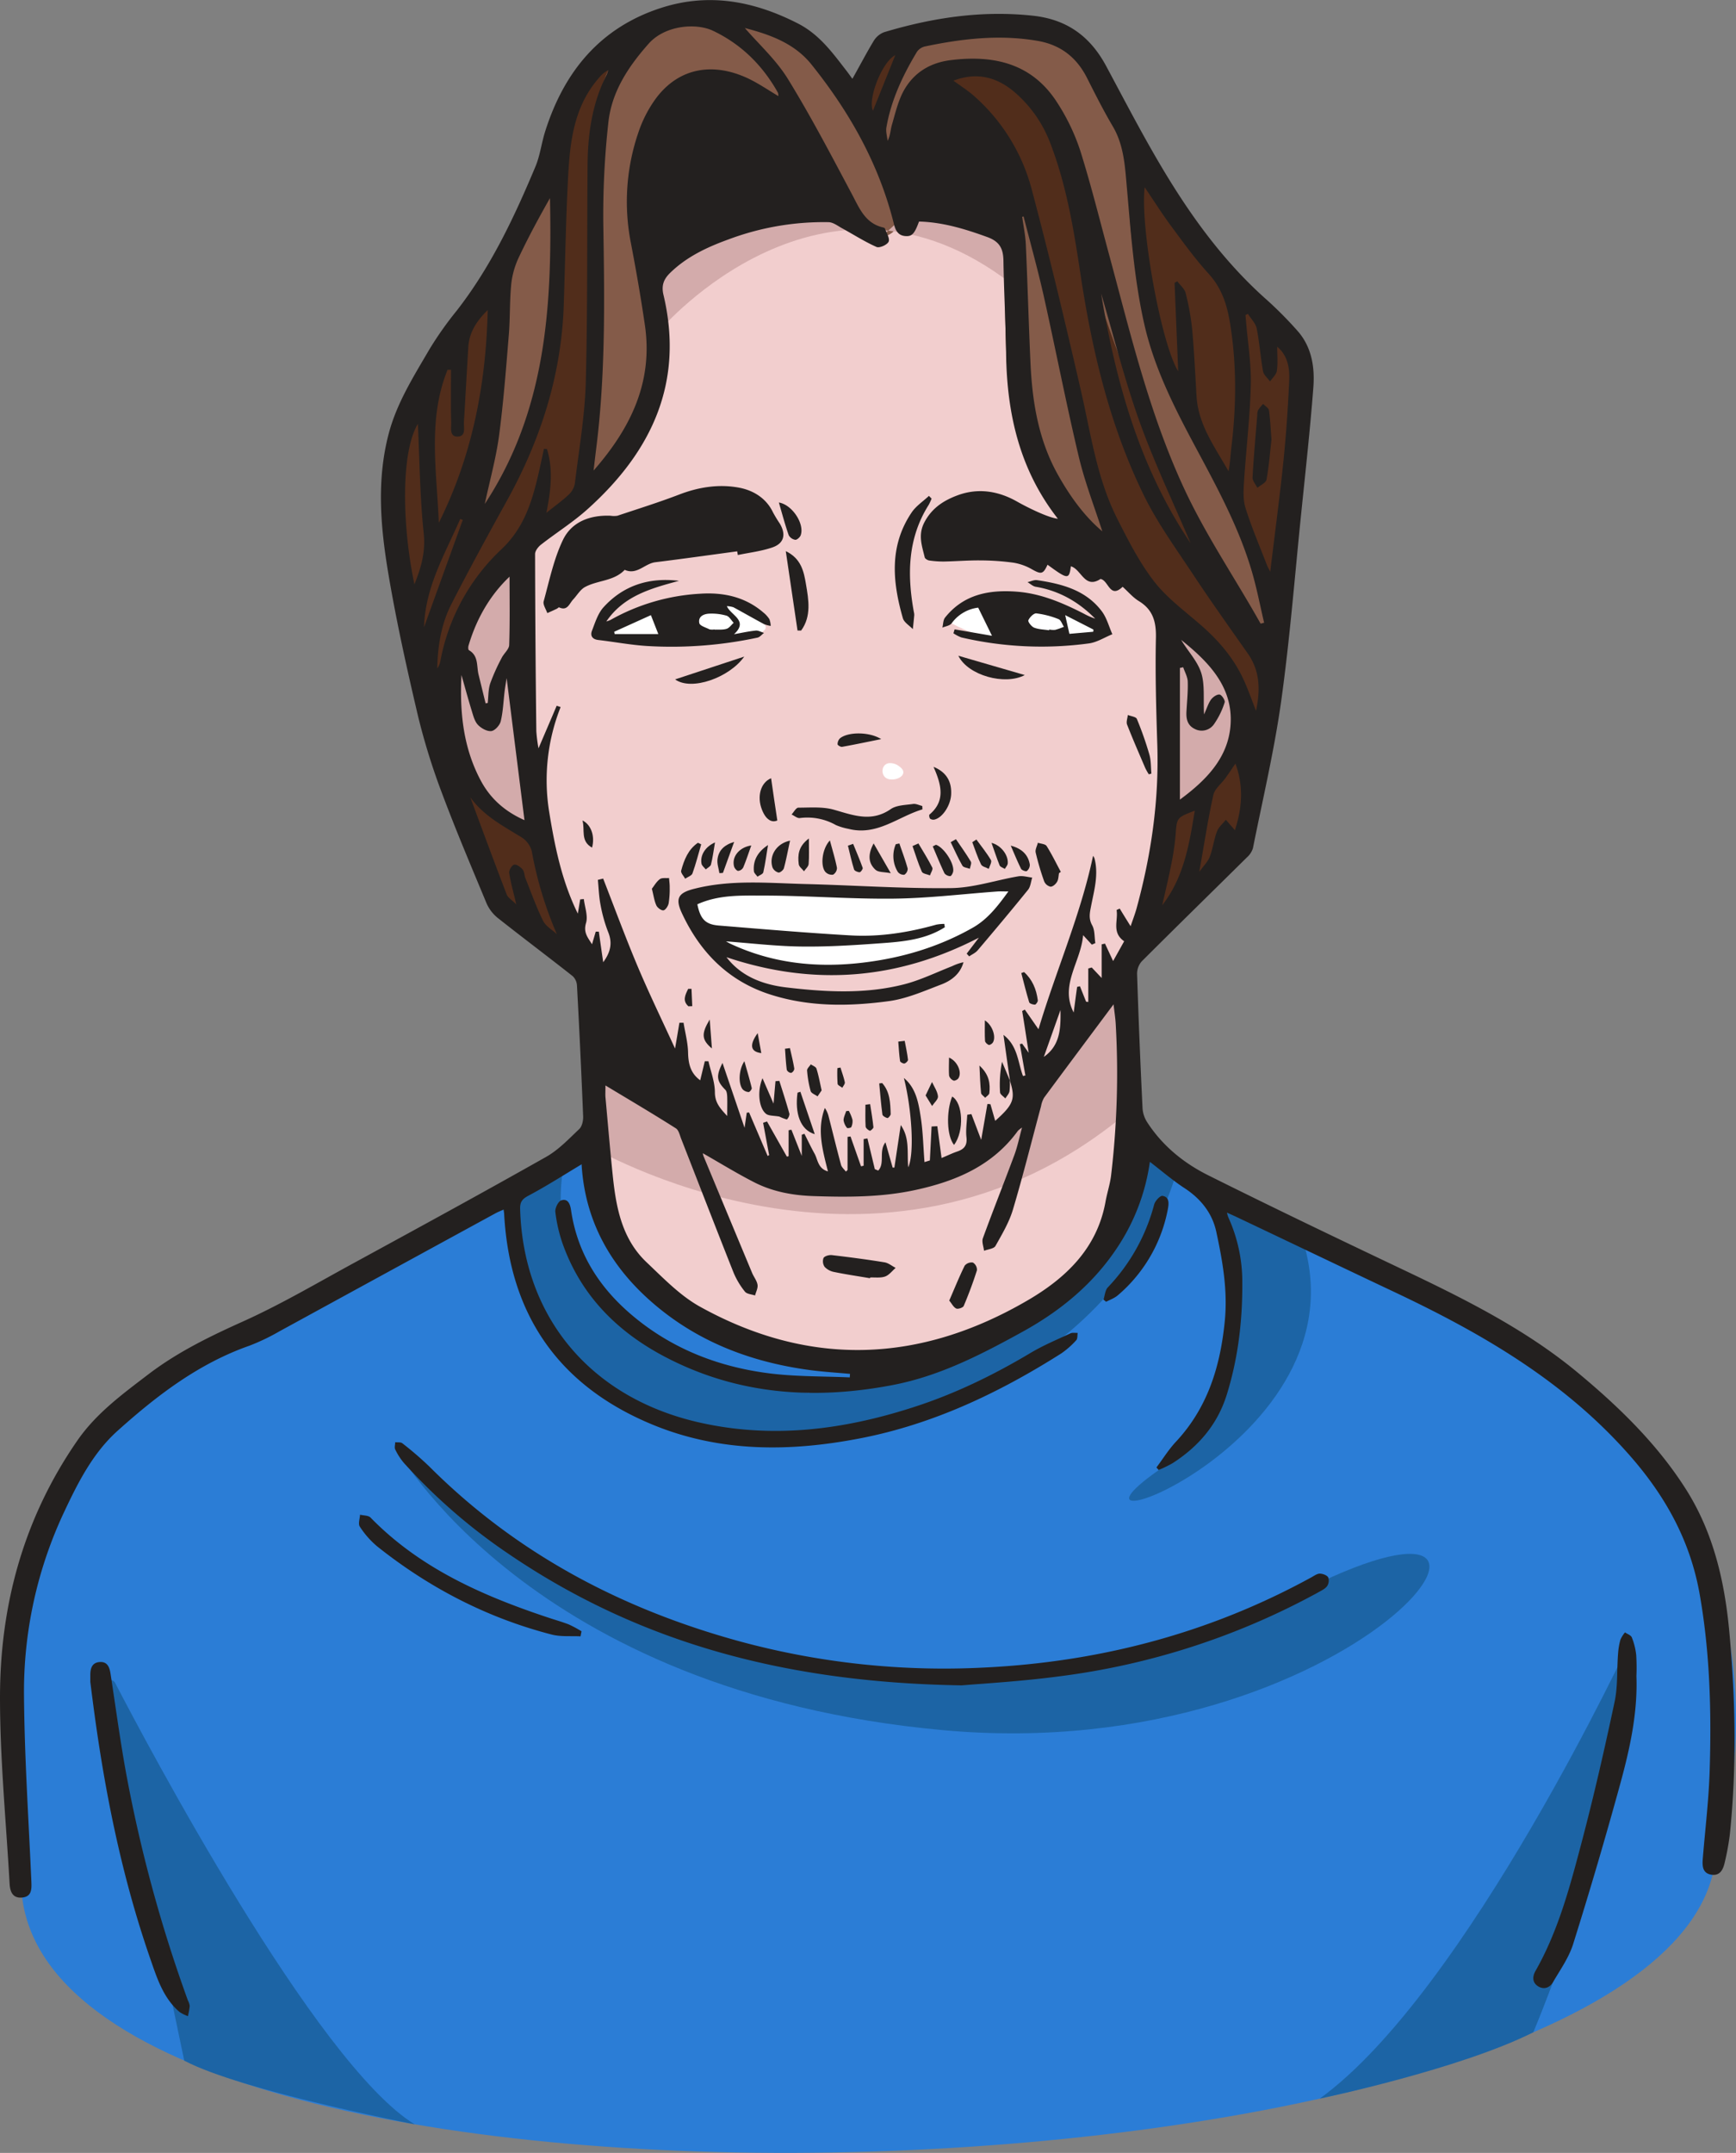 <svg xmlns="http://www.w3.org/2000/svg" viewBox="0 0 795.42 985.96"><rect x="0" y="0" width="795.42" height="985.96" fill="#808080" stroke="none"/><defs><style>.cls-1{fill:#512d1b;}.cls-2{fill:#f2cece;}.cls-3{fill:#d3abab;}.cls-4{fill:#845b49;}.cls-5{fill:#fff;}.cls-6{fill:#2b7dd6;}.cls-7{fill:#1c64a5;}.cls-8{fill:#23201f;}</style></defs><g id="Layer_2" data-name="Layer 2"><g id="Layer_1-2" data-name="Layer 1"><g id="Caricature_color" data-name="Caricature color"><path class="cls-1" d="M520.49,431.14l-254.08,5.49-38.76-23.05L190,309.11S164.37,217,190,185,255.16,60,255.16,60s11.19-28.63,26.25-34.66S339-17.38,389.47,40l22.08-22.7L463.12,12s39.37-10.78,61,64.15l66.57,84.58s14.14,54.39-11.53,124.43c0,0,9.65,76.3-13.3,105.91S520.49,431.14,520.49,431.14Z"/><path class="cls-2" d="M402.39,109.72S344.62,70.24,299,129.59c8.06,41.75-2,58.1-10.23,71.6-6.29,17.73-38.48,30.94-44.29,46.21-7.71,20.22-4.17,53.3-4.17,53.3l5,73.81,24,70.67L272,536.69s9,87.52,131.31,87.34c0,0,114.18-6.64,113-99.69v-82.5l14.2-35.78L535.38,281l-40.85-37.89s-31.59-33.31-33.47-80.94,2.06-63,2.06-63L422.6,91.42Z"/><path class="cls-3" d="M247.31,380.33s-16.3,2.93-36.07-24.56S208.86,259,244.49,247.4C244.49,247.4,228,324.55,247.31,380.33Z"/><path class="cls-3" d="M535.38,374.9V280.56s33.92,22.49,33.26,49.06S535.38,374.9,535.38,374.9Z"/><path class="cls-4" d="M412.65,100.43c-29.52-87-54.55-85.07-85-92.25S264.71,18.25,272,98.48s-10.28,136.17-10.28,136.17C315.47,190.12,299,129.59,299,129.59c45.85-48.49,92-25.82,92-25.82S407.51,116.18,412.65,100.43Z"/><path class="cls-4" d="M252.13,79.44l-26.35,44.14s2.09,59.47-10.3,99.83,28.22,16.06,39.68-102.73Z"/><path class="cls-4" d="M418.42,16.56l-21,45.56L416,69.61s1.78-34.41,13.86-34.7,51-21.44,64.75,64.23,89.83,205.07,89.83,205.07,7.68-.41,0-23.11c-22.15-65.47-80.88-142.5-63.87-216.37,0,0-17.38-54.11-42.23-52.7S418.42,16.56,418.42,16.56Z"/><path class="cls-4" d="M466.22,90.72S447.5,218.19,506.78,254.46v-15l-37.24-148Z"/><path class="cls-5" d="M277.37,288.65s53-31.06,72.62-2.94c0,0,8.93,6.79-30.47,7.35S277.37,288.65,277.37,288.65Z"/><path class="cls-5" d="M436,285.49s18.23-31.32,70.77,4.77C506.78,290.26,469.63,303.36,436,285.49Z"/><path class="cls-5" d="M315.47,414.56s-3.33-14.33,79.83-5.06l72.2-3.44s-9.68,18.31-22.47,21.77c0,0-44.63,32-116.33,6.68Z"/><path class="cls-6" d="M269.31,524.34S80.24,627.28,64.16,636.64-11.4,696.32,10.16,869,768.07,1012.42,786,851.35c0,0,59.66-168.64-121-252l-140.76-75S515.17,608,422.7,621.24,280.65,587.54,269.31,524.34Z"/><path class="cls-7" d="M48.08,770.2s3.33-2.07,4.69.55c13.75,26.48,92,174.53,137.22,202.12,0,0-79.82-15.49-105.57-29.17Z"/><path class="cls-7" d="M747.69,749.9s-75.5,162.36-143,211.2c0,0,63.93-13.31,97.86-30.38C702.54,930.72,748.32,823,747.69,749.9Z"/><path class="cls-7" d="M180.94,662.37s60.88,112.69,251.29,130,293.62-127.59,166.86-64.93C393.72,829,234.19,724.88,180.94,662.37Z"/><path class="cls-7" d="M259,530,233.54,547.7S232.9,667.21,373.1,657.62C520.81,637.33,540,532.77,540,532.77l-15.81-8.43S523.34,613.56,370.44,638C370.44,638,238.93,623.76,259,530Z"/><path class="cls-7" d="M552.29,547.67s38.78,83.53-21.38,125.59,101.59-14.74,64-111Z"/><path class="cls-2" d="M328.7,434.51s6.27,26.72,65,22.34c0,0,46.14-2.19,59.66-31.69,0,0-45.14,24.07-84.17,18.47S328.7,434.51,328.7,434.51Z"/><path class="cls-3" d="M269.31,524.34s133.58,80.22,246.94-14.6v-67.9l-58,78L418.77,539.1H361l-89-53.43Z"/><path class="cls-3" d="M302.77,150.78S377.35,63.5,463.46,130l-1.7-21.44L418,95.64l-15.1,13.66L368.23,91.43l-69.55,29.25Z"/><path class="cls-5" d="M407.46,356.87c-4.15-.72-4.13-6.92,0-7.39a6.74,6.74,0,0,1,4.6,1.53C416.64,354.19,411.74,357.63,407.46,356.87Z"/></g><g id="Caricature_line" data-name="Caricature line"><path class="cls-8" d="M390.56,36.09C394,30,397,24.23,400.32,18.74a9.57,9.57,0,0,1,4.78-4C427.38,8.07,450,4.65,473.38,7.21c15.54,1.7,26.18,9.47,33.49,23.11,10.46,19.49,20.6,39.24,32.55,57.81,11.35,17.65,24.37,34.3,40.2,48.47a173.53,173.53,0,0,1,15.07,15.13c6.38,7.33,7.78,16.56,7.07,25.76-1.49,19.43-3.64,38.82-5.62,58.21-2.91,28.48-5.15,57-9.11,85.38-3.17,22.61-8.46,44.92-12.94,67.34a9.23,9.23,0,0,1-2.72,4.19c-16.07,15.89-32.24,31.68-48.23,47.65A8.58,8.58,0,0,0,521,446q1,30.84,2.51,61.68a13.44,13.44,0,0,0,2.2,6.39c6.93,10.66,16.62,18.54,27.76,24.11,29.2,14.58,58.64,28.67,88.12,42.68,28.57,13.57,57,27.57,81.43,47.85,18.68,15.51,36.26,32.53,49.43,53.27,12.66,19.94,17.81,42.37,19.93,65.55,2.83,30.9,3.4,61.83.2,92.75A118,118,0,0,1,790.24,853c-.71,3.2-2.15,6.18-6.14,5.54s-4.18-3.94-3.91-7.22c1.09-13.41,2.73-26.81,3.16-40.25.85-27.1.16-54.18-4.58-81-4.38-24.8-16-45.5-32.78-64.36-29.84-33.61-67.47-55.31-107.32-74.11-24.2-11.42-48.34-23-72.5-34.45-1.1-.52-2.22-1-4-1.81a17.51,17.51,0,0,0,.57,2,71.44,71.44,0,0,1,6.47,30.19c.1,17.4-1.92,34.54-7.14,51.26-4.28,13.68-13,23.72-24.81,31.31a57.75,57.75,0,0,1-6.38,3.1l-1-1.16c3-4,5.6-8.24,9-11.85,14.51-15.6,20.27-34.48,22.31-55.21,1.38-14-1-27.43-3.89-40.83-1.85-8.58-7.1-15.17-14.63-20.07-5.39-3.52-10.31-7.77-15.81-12a94.26,94.26,0,0,1-14,37.83c-11.12,17.41-26.45,30.15-44.35,40-18.87,10.4-37.94,20.26-59.42,24.38-36,6.92-71,4.47-103.92-12.66-22.18-11.51-39-28.26-47.48-52.35A69,69,0,0,1,254.45,555c-.2-1.71,1.34-4.84,2.74-5.28,3.19-1,4.09,2,4.46,4.49,3,20.55,13.71,36.56,29.51,49.41,18,14.67,39.07,22.6,61.9,25.4,12,1.47,24.2,1.24,36.31,1.78,0-.53.06-1.07.1-1.61-6.08-.56-12.18-.92-18.22-1.72-27.8-3.71-53-13.45-74.09-32.46-18.22-16.44-29.11-36.66-30.66-61.48,0-.43-.19-.85-.06-.29-7.93,4.75-15.93,9.89-24.29,14.33-3,1.58-3.93,3-3.83,6.21,1.5,49.63,32.46,86.48,82.24,97.7,33.32,7.5,65.82,3.35,97.87-7,19-6.09,36.72-14.72,53.8-24.91,5.8-3.46,12.1-6.07,18.24-8.94.93-.43,2.2-.15,3.32-.21-.2,1.15,0,2.67-.67,3.36a38.94,38.94,0,0,1-6.92,6.09c-28.44,18-58.5,32.3-91.81,38.79-32.36,6.3-64.51,6.53-95.44-6.24C256.13,634.72,233.51,602.26,231,556c0-.46-.11-.91-.25-2.05-1.35.61-2.54,1.06-3.65,1.66q-49.5,27-99,54.06a97.64,97.64,0,0,1-13.8,6.61c-23.3,8.17-42.43,22.83-60.45,39-11.23,10.09-18.06,23.54-24.39,37A193.09,193.09,0,0,0,11,776.78c.23,28.3,2.13,56.59,3.37,84.88.15,3.49.2,6.94-4.22,7.36s-5.55-2.81-5.75-6.33C2.8,834.27,0,805.84,0,777.41c0-42.51,10.91-82.29,35.47-117.72,8.64-12.47,20.65-21.24,32.45-30.25,13.36-10.2,28.27-17.45,43.61-24.34,17.74-8,34.58-18,51.69-27.28,29.07-15.85,58.14-31.69,87-48,5.67-3.2,10.39-8.21,15.19-12.76,1.3-1.23,1.86-3.86,1.78-5.81q-1.2-29.92-2.82-59.84a6.48,6.48,0,0,0-1.92-4.33c-11.41-9-23-17.69-34.41-26.71a17.82,17.82,0,0,1-5.16-6.81C216,397,209,380.56,202.7,363.75A300.68,300.68,0,0,1,191.55,328c-5.1-21.67-9.94-43.44-13.63-65.38-3.57-21.23-5.44-42.72.2-64.07,3.73-14.13,11.5-26.31,18.73-38.72a160.25,160.25,0,0,1,12.3-17.41c15.69-20.08,26.43-42.85,36.19-66.14,2.12-5.08,2.77-10.77,4.44-16.06,8.69-27.47,25.3-47.73,53.44-56.7,21.73-6.92,42.37-3,62.39,7.24,9.59,4.9,15.55,13,21.73,21C388.46,33.17,389.51,34.67,390.56,36.09Zm72.13,458.7.09.15c-1-6.72-1.92-13.44-3-21,6.64,5.14,6.57,12.59,8.94,18.83l1.1-.25q-1.26-7.17-2.54-14.35l1.07-.21,3,4.2c-1.12-7.22-2-13.18-3-19.14l1.21-.66,6.27,9c8-26.82,19.26-52.16,25-79.4a4.25,4.25,0,0,1,.63,1.07c2,7.47-.13,14.67-1.53,21.9-.58,3-1.25,5.69.49,8.81,1.28,2.28,1,5.42,1.46,8.17l-1.61.71-4-4.35c-1,12.3-10.85,22.85-4.32,35.42.5-3.68,1-7.7,1.58-11.73l1.29-.29,2.82,7.07,1,.14V443.53l1.58-.45,4.55,4.81V432.48l1.53-.34,3.72,8,5.06-9.07c-5.84-4.06-2.63-9.56-3.48-14.31l1.44-.66c1.59,2.6,3.18,5.2,5,8.07,1-2.94,2-5.54,2.74-8.21,6.69-24.47,10.3-49.3,9.49-74.75-.53-16.39-1-32.81-.64-49.2.14-7.32-1.37-12.8-7.83-16.74-2.72-1.66-4.87-4.25-7.42-6.54-5.92,5.7-6.43-3-10.14-3.58-7.27,4.79-8.77-4.49-13.58-5.79-.82,6.13-1.35,6.09-10.69-.74-2,4.4-2.91,4.48-7.09,2.13a25.12,25.12,0,0,0-8.5-3.05,114.21,114.21,0,0,0-15.24-1.05c-5.5-.06-11,.41-16.51.51a44.89,44.89,0,0,1-6.85-.47c-.77-.11-1.93-.81-2.08-1.43-1.25-5.27-3.17-10.23-.18-16,3.47-6.67,9-10.14,15.42-12.49,9.43-3.43,18.68-1.85,27.18,3,3.86,2.19,13.91,7.33,18.59,7.8-17.51-22.34-23.34-48-23.72-75.46-.19-14.23-1-28.46-1.22-42.7-.1-5.44-1.65-8.74-7.34-10.82-10.25-3.73-20.47-6.84-31.34-7.12-2.08,5.64-3.23,6.87-6.23,6.65-3.44-.24-4.58-2.71-5.29-5.58-6.8-27.4-20.38-51.38-37.89-73.16-8-9.89-19.68-13.74-30.4-16.55,6.33,7.34,14.29,14.52,19.7,23.28C371.49,53.17,380.8,71,390.24,88.73c3.52,6.6,6.14,13.58,14.48,15.46.29.07.69.27.76.49.69,2,2.33,4.54,1.68,6s-4.18,3-5.5,2.44c-5.45-2.41-10.51-5.67-15.76-8.54-2-1.1-4.13-2.77-6.23-2.83a124.33,124.33,0,0,0-45.93,7.91c-9.81,3.56-19.16,7.93-26.76,15.38-2.86,2.81-4,5.68-3,9.93,9.56,40.11-5.35,71.8-34.69,98.14-6.65,6-14.32,10.79-21.39,16.31-1.29,1-2.73,2.86-2.73,4.31q.08,40.56.57,81.11a67.28,67.28,0,0,0,1,7.86c2.82-6.6,5.58-13,8.33-19.49l1.8.61a90.85,90.85,0,0,0-5.27,47.81c2.59,16,5.81,31.89,13.15,46.78.36-2.17.73-4.35,1.09-6.52l1.66-.16c.43,3.71,2,7.74,1,11-1.26,4.31.76,6.55,2.76,9.71.66-2.23,1.18-4,1.7-5.77h1.42c.63,4.51,1.27,9,2,14,3.45-4.69,4.29-8.88,2.27-13.82a67.62,67.62,0,0,1-3.49-12.48c-.74-3.74-.84-7.61-1.22-11.42l2.42-.59c5.12,13.12,10,26.37,15.44,39.34s11.61,25.63,17.5,38.51c.69-4,1.36-7.91,2-11.82h1.9c.73,4.58,2,9.16,2.07,13.76.13,5.06,1.12,9.37,5.56,12.59.72-3,1.41-5.85,2.11-8.72h1.67c1.05,4.72,2.92,9.44,2.94,14.16s2.23,7.24,5.65,10.92c0-3.6.08-6.18,0-8.74-.05-1.11-.16-2.54-.84-3.24-4-4.05-4.36-6.24-1.32-12.33l10.11,29.71,1-6.92,1.08-.11q4.26,10,8.5,19.92l.68-.38-2.76-14.81,1.79-.6,9.09,16.09.8-.18v-11.9l1.29-.23,4.74,12v-9.7l1.21-.44c1.54,3,3,6.14,4.66,9.12,1.52,2.74,1.47,6.79,6.13,8.12-2.57-10.1-5.11-19.39-1.42-29.06a11.76,11.76,0,0,1,1.76,4c1.88,7.32,3.66,14.66,5.64,22,.31,1.16,1.47,2.1,2.23,3.14l.77-.72V520.65l1.36-.18,4.81,13.67,1.2-.28v-12.2l1.74-.3q1.69,7,3.38,14.07l1.57.65c3.17-3.38.12-8.85,3.31-12.94L409,534.72h.8c.92-6.18,1.85-12.36,2.92-19.48,4.23,6.09,2.79,12.4,3.43,19.34,3-6.67,1.48-27.37-2-40.9,5.59,4.62,6.71,11.44,7.73,18s1.17,13.61,1.71,20.52l2.47-.76c.29-5.72.54-10.63.78-15.54l2.63-.14c.62,4.67,1.24,9.33,1.94,14.57,2.5-1,4.83-2.18,7.27-3,3.21-1.1,4.55-2.9,4.14-6.52-.38-3.37.2-6.85.36-10.28l1.91-.31c1.33,3.5,2.65,7,4.48,11.8,1.1-6.36,2-11.4,2.85-16.43l1.38.09c.72,2.48,1.43,5,2.19,7.64C464.52,505.72,465.36,503.2,462.69,494.79ZM277.41,497.1c0,2.85-.09,4.07,0,5.28,1.09,12,2.11,24,3.35,36,1.52,14.64,4.2,29,15.5,39.71,7.72,7.29,15.37,15.29,24.51,20.35,50.37,27.89,100.77,25.83,150.05-2.9,17.45-10.17,31.84-23.73,35.71-45.14.71-4,2-7.81,2.52-11.78a396.66,396.66,0,0,0,2.17-69.51c-.13-2.63-.55-5.26-1-9.16-11.18,15-21.54,28.83-31.82,42.74A11.85,11.85,0,0,0,477,506.6c-4.26,15.79-8.21,31.68-12.88,47.34-1.74,5.84-5,11.31-8,16.66-.75,1.31-3.44,1.51-5.24,2.22-.22-1.93-1.13-4.12-.53-5.76,4.66-12.77,9.7-25.39,14.43-38.13,1.41-3.8,2.21-7.82,3.5-12.53a11.57,11.57,0,0,0-1.85,1.43C454.79,533.9,437.87,541,419.31,545c-15.4,3.33-31,3.3-46.69,2.77-9.59-.33-18.82-2.06-27.32-6.46-8-4.12-15.64-8.82-23.25-13.16a4.73,4.73,0,0,0,.28,1.28q11.12,26.76,22.27,53.5c.77,1.85,2.18,3.55,2.49,5.45.25,1.53-.71,3.26-1.13,4.91-1.58-.55-3.76-.64-4.63-1.75a35.65,35.65,0,0,1-5.22-8.73c-8.1-20.39-16-40.85-24-61.28-.66-1.69-1.14-4-2.45-4.8C299.35,510.18,288.87,504,277.41,497.1ZM577.6,285.61l1.61-.42c-1.88-7.93-3.4-16-5.71-23.77-5.37-18.19-14.1-34.94-23-51.58-10.53-19.63-21.14-39.19-26.16-61.23-4.68-20.6-6.15-41.55-8-62.49-.87-9.61-1.27-19.43-6.45-28.22-4.24-7.18-8-14.64-11.77-22.1-4.79-9.51-12.14-15.28-22.75-17.09-17.41-3-34.54-1-51.59,2.57a6.14,6.14,0,0,0-3.64,2.45c-6.5,10.78-11.82,22.09-14,34.62-.34,2,.34,4.11.55,6.17,1.32-2.55,1.29-5.09,2-7.42,1.45-5,2.67-10.24,5-14.82,4.49-8.65,12.06-13.49,21.78-14.72,19.94-2.52,37.53,1.49,49,19.54A94.39,94.39,0,0,1,495,69.1c5,15.91,9,32.14,13.38,48.26C518,153,526.53,188.87,542.1,222.75c10.15,22.1,23.74,41.89,35.5,62.86Zm-2.11,39.9c2-9.3,1.92-18.12-3.74-26.2-8.34-11.89-16.8-23.71-24.81-35.82S530.47,239.78,524.18,227c-15.8-32.21-23.9-66.82-29.23-102.15-3-20-6.32-40-13.64-59.08a57.72,57.72,0,0,0-16.22-23.38c-8.36-7.25-17.73-9.48-28.22-5.44,3.19,2.35,6.58,4.47,9.51,7.09a86.17,86.17,0,0,1,26.28,42.46c8.12,30.45,15.41,61.12,22.48,91.83,4.62,20,7.35,40.58,16.74,59.16,5.06,10,10.23,20.2,17.09,29,6.11,7.8,14.54,13.82,22.07,20.49,8.09,7.17,14.86,15.31,19.21,25.27,1.9,4.3,3.48,8.75,5.24,13.3ZM356.62,44a5.11,5.11,0,0,0-.16-1.51c-7-12.52-16.74-22.18-29.71-28.37-7.93-3.78-22.09-2.5-29.52,5.86-9.36,10.54-17,22.07-18.49,36.18a383.54,383.54,0,0,0-2.31,46.71c.55,34,1.06,68-3.18,101.93-.4,3.19-.77,6.38-1.28,10.71,17.38-19.83,27.27-40.94,23.51-66.65-1.83-12.53-4-25-6.39-37.47a97.72,97.72,0,0,1,3.43-50.78A57,57,0,0,1,300.59,45c10.26-13.71,25.76-16.85,42.35-9C347.59,38.23,351.9,41.18,356.62,44ZM250.35,234.85c4.12-3.3,7.39-5.62,10.27-8.35a9.24,9.24,0,0,0,2.77-5.06c1.86-15.34,4.54-30.68,5-46.07.9-33.42.52-66.86.84-100.29.14-14.2,2.19-28.07,8.78-40.93a13,13,0,0,0,.65-2,12.88,12.88,0,0,0-4.25,3.55c-11.62,13.24-13.3,29.64-14.15,46.09-1,19.15-1.3,38.35-1.94,57.52-1,32.06-10.44,61.7-25.87,89.64-8.74,15.82-17.44,31.68-25.66,47.77-4.64,9.11-6.23,19.17-6.45,29.41a8.29,8.29,0,0,0,1.41-3.25,93.65,93.65,0,0,1,28-51.32c9.39-8.89,13.22-19.4,16.12-31,1.25-5,2.26-10,3.37-15l1.38.09C253.45,214.87,252.49,224.23,250.35,234.85Zm289.49-64.79c-.58-14.17-1.12-27.34-1.66-40.51l1.25-.72c1.32,1.79,3.33,3.41,3.82,5.4a112.91,112.91,0,0,1,3,16.74c.93,10.15,1.38,20.34,2,30.52.79,13.18,8.5,23.37,14.65,34.35.76-3.75.87-7.41,1.31-11,2.27-18.82,2.45-37.6-.54-56.38-1.36-8.52-3.72-16.32-9.8-23-6.23-6.84-11.7-14.4-17.22-21.86-4.27-5.76-8.1-11.84-12.16-17.84-2.19,17.53,7.41,71.4,15.35,84.3ZM222.12,230.8C250.41,187.8,253,139.62,252,90.72c-5,8.82-9.79,17.64-14.08,26.71a38.43,38.43,0,0,0-3.63,12.27c-.81,7.82-.51,15.76-1.15,23.6-1.28,15.54-2.46,31.1-4.52,46.54C227.19,210.17,224.36,220.31,222.12,230.8ZM469,99.14l-.64.15c.57,4.26,1.48,8.51,1.67,12.78.81,18.07,1.3,36.15,2.13,54.22.83,17.9,3.68,35.32,12.65,51.27,5.57,9.92,12.14,18.95,20.26,25.78-3.55-11.07-8-22.47-10.8-34.26-5.79-24.35-10.55-48.94-16-73.36C475.51,123.45,472.12,111.33,469,99.14Zm102.75,44.6-1.09.55c.09,1,.2,2,.28,3,.79,9.7,2.42,19.42,2.17,29.1-.37,14.66-2.15,29.28-3.09,43.93-.26,4.09-.54,8.5.66,12.3,2.77,8.83,6.43,17.38,9.75,26,.33.87.82,1.69,1.58,3.23,2.09-17.34,4.29-33.74,6-50.2,1.28-12.46,2.14-25,2.7-37.49.25-5.65-.71-11.36-5.51-15.39,0,3.79.35,7.47-.14,11-.25,1.75-2,3.29-3.14,4.92-1.11-1.54-2.9-3-3.2-4.65-1.19-6.53-1.62-13.2-2.93-19.69-.5-2.32-2.64-4.39-4-6.61Zm-370.7,95.72C216.24,209,222.67,176.58,223.47,142c-5.26,5.14-8.5,10.35-8.9,17-.69,11.4-1.3,22.81-2,34.21-.15,2.6,1.06,6.6-2.84,6.72s-2.94-4.07-3-6.51c-.24-8-.09-16-.09-24.07h-1.57C195.82,192.19,200.17,215.89,201.06,239.46Zm39.26,136.15c-2.73-21.74-5.43-43.28-8.17-65.06-.33,2.09-.68,4-.92,6-.56,4.59-.71,9.27-1.78,13.74-.43,1.84-2.66,4.32-4.32,4.52-1.94.23-4.6-1.26-6.1-2.82s-2.14-4.06-2.81-6.26c-1.7-5.5-3.19-11.07-4.77-16.6-.86,17.06.79,33.57,9.11,48.84C225.11,366.27,231.88,371.88,240.32,375.61Zm300.32-9.42c12-8.82,22.15-19.13,23.2-34.23,1.22-17.39-10.08-28.86-22.62-38.9,3,5.08,7.4,9.63,9.15,15s.94,11.82,1.32,19.12c1.38-3,2-5.16,3.21-6.81.88-1.17,2.71-2.46,3.91-2.29,1,.14,2.64,2.69,2.33,3.58a36.42,36.42,0,0,1-4.94,10.07,6.84,6.84,0,0,1-8.78,2.09c-3.5-1.7-4-4.83-3.77-8.26.25-4.47.72-8.95.57-13.41-.08-2.21-1.35-4.38-2.08-6.57l-1.5.32Zm-325.16-1.08c5.54,14.88,11,29.77,16.72,44.59.56,1.44,2.31,2.42,4.37,4.47-1.35-5.72-2.59-10-3.25-14.41-.18-1.19,1.18-3.46,2.24-3.76s2.91,1,3.86,2.15.78,2.63,1.29,3.91c2.63,6.58,5,13.28,8.13,19.62,1.22,2.49,4.16,4.13,6.32,6.15a172.92,172.92,0,0,1-11.51-38.07,10.85,10.85,0,0,0-4.68-6.3C230.46,378.23,221.55,373.61,215.48,365.11Zm7-43,1-.15c.34-3,.22-6.16,1.15-9a90.06,90.06,0,0,1,5.19-11.56c1-2.1,3.42-4,3.49-6,.36-10.51.17-21,.17-31.3-8.92,8.45-15.15,19.22-18.79,31.56-.2.65-.18,1.9.18,2.11,4.46,2.55,3.46,7.19,4.39,11.08,1.1,4.46,2.18,8.88,3.25,13.3Zm-31-128c-7.82,13-7.29,46.31-1.59,73.49,3.14-7.74,5.15-14.91,4.26-23.4-1.74-16.54-1.87-33.24-2.67-50.06Zm374.35,186.1c3.1-9.47,4.26-19.64.25-30.52-1.77,2.57-3.12,4.62-4.55,6.62-1.89,2.61-4.94,4.93-5.58,7.8-2.49,11.26-4.22,22.69-6.43,35.16,2-2.78,3.94-4.65,4.82-6.94,1.42-3.72,1.86-7.82,3.28-11.55.76-2,2.68-3.58,4.07-5.35ZM545.52,248.76c-7.9-18.58-16.65-36.85-23.45-55.82-6.85-19.13-11.77-39-17.53-58.46C511.27,175.09,522.2,214.19,545.52,248.76Zm1.92,122.5c-8.44,3.23-8.23,3.24-8.82,11.46a119.69,119.69,0,0,1-2.26,14.56c-1.14,5.79-2.55,11.53-3.84,17.28C542.47,401.82,544.9,386.7,547.44,371.26Zm-353.16-84c6.09-16.87,11.93-33,17.77-49.18l-1.19-.41c-6.85,15.83-16,30.92-16.58,49.57Zm215.93-262c-6,3-12.73,20-10.23,25.47Zm68,458.8c7.66-5.27,7.84-13.33,7.69-21.51q-3.81,10.74-7.64,21.5Z"/><path class="cls-8" d="M440.67,771.84c-79.8-1.23-147.46-19.14-208.07-60.5A261,261,0,0,1,185.08,670a28.45,28.45,0,0,1-4-6.22c-.44-.88,0-2.19,0-3.3,1.11.14,2.54-.1,3.28.5a154.1,154.1,0,0,1,12.27,10.56c40,40,88.17,65.35,142.32,80.16a357.53,357.53,0,0,0,111.69,12C503.77,761.15,554.16,748,601,722.29c1.21-.67,2.52-1.64,3.77-1.62s3.24.71,3.81,1.73a4.56,4.56,0,0,1-.57,4.08c-1,1.27-2.67,2-4.15,2.85a334.55,334.55,0,0,1-119,38.44C467.93,770,450.78,771,440.67,771.84Z"/><path class="cls-8" d="M749.79,767.6c.62,16.9-3,33.25-7.41,49.35q-10.11,36.84-21.57,73.34c-1.94,6.21-5.93,11.81-9.27,17.53-1.47,2.53-4.18,3.5-6.83,1.82s-2.62-4.45-1.17-7c10.45-18.36,15.78-38.6,21.11-58.75,5.63-21.34,10.55-42.89,15.14-64.49,1.53-7.17,1-14.76,1.6-22.15a31,31,0,0,1,1.08-6.35,14,14,0,0,1,2.09-3.32c1.08.76,2.73,1.29,3.13,2.31a30.19,30.19,0,0,1,2,8A92.49,92.49,0,0,1,749.79,767.6Z"/><path class="cls-8" d="M41.38,770.24v-3.16c0-3.09.83-5.74,4.41-5.93s4.44,2.6,4.89,5.55c2.25,14.66,4.23,29.36,6.85,44A652.28,652.28,0,0,0,86.07,916.07a7.45,7.45,0,0,1,.86,2.6,35.24,35.24,0,0,1-.82,4.66,17.38,17.38,0,0,1-3.84-1.9C74.75,915,71.91,905.8,68.84,897c-13.38-38.57-21.24-78.4-26.45-118.81C42,775.24,41.65,772.33,41.38,770.24Z"/><path class="cls-8" d="M266,749.4c-4.43-.24-9,.26-13.24-.83-29.59-7.65-56.17-21.43-80-40.43a40.36,40.36,0,0,1-7.9-9c-.83-1.23,0-3.6.11-5.46,1.63.41,3.8.29,4.8,1.31,22.6,23.16,51.14,35.72,81.13,45.72,3.22,1.08,6.5,2,9.65,3.2a53.12,53.12,0,0,1,5.9,3.17Z"/><path class="cls-8" d="M505.61,595.18c.63-1.9.74-4.3,2-5.62a87,87,0,0,0,21.22-37.94c.43-1.62,2.7-4.1,3.81-3.94,3.24.46,2.92,3.53,2.47,6a68.32,68.32,0,0,1-15.45,32.09,66.58,66.58,0,0,1-7.54,7.48c-1.51,1.28-3.53,2-5.32,2.92C506.39,595.82,506,595.5,505.61,595.18Z"/><path class="cls-8" d="M332.86,438.36c6.88,9,17,12.6,27.39,13.84,18,2.13,36.17,3.14,54-1.41,7.54-1.93,14.68-5.46,22-8.31a23,23,0,0,1,5.21-1.81c-1.47,5.36-5.52,8.39-10.1,10.16-7.88,3-15.88,6.55-24.13,7.66-18.13,2.45-36.44,2.67-54.18-3-19.25-6.12-32.28-19.33-40.65-37.37-3.08-6.63-1.63-9.19,5.38-11,16.93-4.4,34.13-2.7,51.25-2.26,22.25.56,44.51,2.13,66.74,1.86,10.31-.12,20.55-3.65,30.86-5.4,2-.35,4.22.36,6.33.59-.62,1.88-.76,4.14-1.92,5.58-7.57,9.36-15.31,18.58-23.1,27.75-1,1.17-2.57,1.84-3.87,2.75l-1.14-1.25,5.58-7.31C410.86,448.87,372.57,451.68,332.86,438.36ZM319.52,414.1c1.35,6.78,3.68,9.26,9.77,9.76,20.13,1.64,40.27,3.37,60.43,4.52,13.31.76,26.44-1.3,39.29-4.92a19.55,19.55,0,0,1,3.66-.34l.24,1.53c-9.79,6.23-21.16,6.74-32.31,7.54-11.39.82-22.84,1.47-34.24,1.28-11.19-.18-22.36-1.51-33.72-2.36.79.43,1.43.82,2.12,1.14,19.33,9,39.55,11.11,60.6,8.61,17.88-2.13,34.71-7.13,50.35-16,6.84-3.88,11.48-9.93,16.32-16.6-2.21,0-3.58-.09-4.94,0-15.85,1.15-31.69,3.11-47.56,3.29-19.92.23-39.86-1.4-59.8-1.41-10,0-20.39-.46-30.21,4Z"/><path class="cls-8" d="M337.77,252.49c-12.51,1.69-25,3.45-37.53,5-4.83.6-8.43,6-14,3.48-5,5.26-12.42,4.71-18.23,7.89-2.18,1.19-3.59,3.77-5.39,5.68s-2.6,5.4-6.45,3.61c-.19-.09-.64.45-1,.62-1.46.7-2.94,1.37-4.41,2-.6-1.81-2.08-3.87-1.65-5.4,2.6-9.47,4.61-19.3,8.81-28.06,4-8.37,12.45-11.5,21.84-11.12a9.79,9.79,0,0,0,3.15,0c9.51-3.18,19.1-6.17,28.45-9.76,9.07-3.47,18.47-4.86,27.75-3,6.16,1.27,12,4.76,15.06,11.2q1.43,2.64,3.11,5.13c3,5,2,9.17-3.56,11-5,1.7-10.42,2.32-15.65,3.42Z"/><path class="cls-8" d="M311.12,266c-12.66,3.43-25.27,6.8-33.31,18.61a13,13,0,0,0,1.92-.7,94.23,94.23,0,0,1,41-12c10.6-.71,20.61,1.36,29,8.57a12.76,12.76,0,0,1,2.79,3.07,9.65,9.65,0,0,1,.61,3.1,14.27,14.27,0,0,1-3.09-.84c-4.69-2.52-9.31-5.17-14-7.71a11.28,11.28,0,0,0-3-.5c1.83,4.26,10.1,6.58,3.29,12.85,3.31-.58,6.59-1.32,9.92-1.66,1.22-.13,2.54.68,3.81,1.07-1,.74-1.89,1.92-3,2.16a188.17,188.17,0,0,1-50.55,3.83c-7.5-.46-14.94-1.89-22.42-2.76-2.74-.32-3.69-2-2.88-4.16,1.46-3.79,2.75-8.05,5.4-10.92C285.76,268,297.54,264.35,311.12,266Zm-29.71,23.33c.08.35.15.7.23,1.06h20l-3.4-8.67Zm46-1.05v.09c1.85-.09,3.8.15,5.51-.39,1.25-.39,2.17-1.8,3.24-2.75-1.09-1.14-2-2.88-3.3-3.28a24.5,24.5,0,0,0-7.76-.92c-2.61.07-5.32,1.26-4.68,4.35.26,1.23,3,2,4.69,2.85A5.94,5.94,0,0,0,327.46,288.24Z"/><path class="cls-8" d="M437.4,288.22l17.12,2.95-6.32-12.89A17.63,17.63,0,0,0,436,285.49c-.83,1.08-2.78,1.32-4.21,1.94.38-1.54.32-3.45,1.22-4.59,8.5-10.66,20.18-12.84,32.91-11.87,11,.84,20.87,5.08,30.55,10a31.41,31.41,0,0,0,5.34,2.36c-7.57-7.67-16.48-12.8-27.25-14.61-1.33-.22-2.51-1.38-3.76-2.11,1.46-.33,3-1.12,4.36-.92,11.31,1.68,22.26,4.49,29.61,14.17,2.3,3,3.3,7,4.9,10.6-3.6,1.45-7.08,3.73-10.8,4.21a162.14,162.14,0,0,1-58.37-2.74,17.15,17.15,0,0,1-3.65-1.91Zm43.31.43v-.36a9.85,9.85,0,0,0,2.76.17,31.64,31.64,0,0,0,4-1.41c-.81-1.21-1.36-3.09-2.47-3.51a40,40,0,0,0-10.15-2.63c-1.17-.13-3.07,1.77-3.66,3.16-.29.68,1.43,2.9,2.65,3.38,2.17.83,4.59.84,6.87,1.2Zm20.22.67.07-1-12.94-6.61c.64,2.82,1.24,5.51,1.93,8.57Z"/><path class="cls-8" d="M426.85,228.35a24,24,0,0,1-1.33,2.87c-9.69,15.34-9.91,32-6.79,49.1a5.71,5.71,0,0,1,.17,1.37c-.18,2.15-.42,4.29-.65,6.43-1.56-1.65-4-3.05-4.56-5-4.78-16.58-6.33-33.09,4-48.4,2-3,5.26-5.1,7.94-7.62Z"/><path class="cls-8" d="M422.65,370.67c-11.2,3.34-20.83,12.28-33.92,8.91a27.31,27.31,0,0,1-5.72-1.72,26.53,26.53,0,0,0-16.53-3.22c-1.16.16-2.52-1.05-3.78-1.63,1-1.1,2.06-3.12,3.1-3.13,5.44,0,11.15-.51,16.26.94,8.87,2.51,17.17,5.87,26.05-.26,2.7-1.86,6.76-1.86,10.25-2.37,1.33-.19,2.81.59,4.22.93Z"/><path class="cls-8" d="M365.42,288.77c-1.74-11.77-3.49-23.55-5.38-36.36,7.14,3.39,8.3,9.53,9.24,15.08,1.22,7.17,2.56,14.76-2.2,21.27Z"/><path class="cls-8" d="M357.09,495c1.57,5,3.23,10.06,4.63,15.14a3.9,3.9,0,0,1-1.18,2.55,21,21,0,0,1-3.43-1.33c-2.62-.49-4.87-.27-6.13-1.28-3.33-2.66-4.09-10.43-1.61-16.29l5.06,11.64c.34-3.93.61-7.11.89-10.29Z"/><path class="cls-8" d="M469.54,309.15c-9,4.84-26,.23-30.44-8.84Z"/><path class="cls-8" d="M485.24,399.86c-.27,1.35-.24,2.87-.91,4s-2,2.25-3,2.21a4.16,4.16,0,0,1-2.89-2.41,121.58,121.58,0,0,1-3.9-13.23c-.31-1.35.66-3,1-4.48,1.36.47,3.36.54,4,1.48,2.41,3.81,4.38,7.89,6.52,11.87Z"/><path class="cls-8" d="M341,300.7c-6.82,9.66-24.21,15.86-31.67,10.44Z"/><path class="cls-8" d="M526.37,354.61a28.53,28.53,0,0,1-1.61-2.85c-2.83-6.62-5.72-13.21-8.34-19.92-.48-1.23.2-2.92.34-4.4,1.43.58,3.73.81,4.14,1.81a154.14,154.14,0,0,1,5.74,16.33c.79,2.76.64,5.79.92,8.7Z"/><path class="cls-8" d="M427.73,351.19c6,2.45,8.4,6.84,8.07,12.74-.28,4.92-3.87,10.45-7.52,11.38a2.59,2.59,0,0,1-2.08-.35c-.39-.35-.6-1.69-.32-1.92C433.24,366.86,431.42,359.51,427.73,351.19Z"/><path class="cls-8" d="M356.16,375.75c-2.53,1.13-5.22-.31-7-4.84-2.53-6.28-.5-12.65,4.15-14.49C354.17,362.53,355.11,368.79,356.16,375.75Z"/><path class="cls-8" d="M437.14,524.34c-3.33-4-3.67-15.16-.87-22.16C441.23,505.05,441.88,518,437.14,524.34Z"/><path class="cls-8" d="M298.68,407c1-1.21,2-3.14,3.64-4.37,1-.75,2.79-.39,4.23-.53.11,1.43.33,2.86.3,4.29a40.94,40.94,0,0,1-.49,7.33c-.25,1.23-1.39,3-2.34,3.18s-2.76-1.14-3.27-2.23C299.8,412.64,299.51,410.29,298.68,407Z"/><path class="cls-8" d="M356.87,230.13c6.12,1,11.86,9.8,10,15-.33.92-1.72,2.16-2.49,2.08a4.16,4.16,0,0,1-3-2.11C359.68,240.24,358.36,235.25,356.87,230.13Z"/><path class="cls-8" d="M321.28,386.68c-1.3,4.45-2.45,9-4,13.32-.39,1.06-2.2,1.62-3.35,2.41-.66-1.23-2.1-2.68-1.83-3.66,1.34-5,3.23-9.75,7.69-12.79Z"/><path class="cls-8" d="M362,385c-1,4.45-1.72,8.56-2.82,12.59-.24.9-1.8,2.16-2.52,2a4.16,4.16,0,0,1-2.73-2.38C352.24,391.8,355.92,386.21,362,385Z"/><path class="cls-8" d="M403.75,338.49c-6.57,1.33-12.23,2.52-17.92,3.54-.64.11-2.05-.74-2.06-1.17a3.84,3.84,0,0,1,1.08-2.71C388.52,335.11,398.3,335.05,403.75,338.49Z"/><path class="cls-8" d="M380.25,384.89c1.28,4.79,2.48,8.65,3.24,12.59a3.66,3.66,0,0,1-1.79,3.1,4.12,4.12,0,0,1-3.47-1.22C375.82,396.68,376.57,388.81,380.25,384.89Z"/><path class="cls-8" d="M366.73,500l6.58,19.41c-6.59-1.9-9.19-9.5-7.89-19Z"/><path class="cls-8" d="M376.47,499.35l-1.88,2.76c-1.09-.81-2.85-1.41-3.16-2.44a48.53,48.53,0,0,1-1.63-9.41c-.07-.89,1.11-1.88,1.71-2.83.9.64,2.33,1.12,2.59,2C375.06,492.43,375.62,495.6,376.47,499.35Z"/><path class="cls-8" d="M420.8,386.26c2.16,3.67,4.47,7.28,6.38,11.09.4.8-.68,2.35-1.08,3.55-1.28-.54-3.31-.75-3.72-1.68-1.69-3.8-2.89-7.81-4.27-11.75Z"/><path class="cls-8" d="M428.85,386.88c3.68,1.22,8.52,8.62,7.88,12.26-.13.8-.9,2.12-1.32,2.1a3.52,3.52,0,0,1-2.66-1.29c-1.93-4.05-3.61-8.21-5.37-12.34Z"/><path class="cls-8" d="M412.08,386.26c1.3,3.83,2.74,7.62,3.81,11.51a3.29,3.29,0,0,1-1.52,2.83,3.41,3.41,0,0,1-3-1.29,13.93,13.93,0,0,1-.93-12.69Z"/><path class="cls-8" d="M400.29,386.26l7.85,13.63c-3-.59-5.68-.33-7-1.56C397.88,395.35,397.5,391.45,400.29,386.26Z"/><path class="cls-8" d="M404.19,496c3.62,4,3.75,9.15,3.91,14.22,0,.63-1.14,1.91-1.5,1.82-.88-.21-2.2-1-2.29-1.64-.64-4.72-1-9.47-1.46-14.22Z"/><path class="cls-8" d="M462.69,494.79a27.61,27.61,0,0,1-.17,5.06c-.25,1.15-1.23,2.14-1.88,3.2-.85-.93-2.36-1.81-2.42-2.79a53,53,0,0,1,.91-14l3.65,8.69Z"/><path class="cls-8" d="M469.23,445.18c3.77,3.41,5.64,7.87,6.28,12.92.09.64-.83,2-1.34,2-.88,0-2.42-.48-2.61-1.1-1.35-4.41-2.44-8.91-3.61-13.37Z"/><path class="cls-8" d="M438,384.32c2.31,3.4,4.73,6.75,6.83,10.28.45.74-.27,2.17-.45,3.28-1.17-.45-2.92-.57-3.41-1.42-2-3.47-3.62-7.16-5.37-10.77Z"/><path class="cls-8" d="M447.37,384.47c2.27,3.12,4.73,6.13,6.68,9.44.5.85-.6,2.64-1,4-1.23-.68-3.06-1-3.56-2.07-1.61-3.25-2.71-6.74-4-10.14Z"/><path class="cls-8" d="M351.9,387c-.68,4.17-1.24,8.37-2.16,12.49-.19.82-1.74,1.34-2.66,2-.57-.82-1.57-1.6-1.65-2.46C344.92,394,347.29,390,351.9,387Z"/><path class="cls-8" d="M370.62,384c0,4.76.18,8.25-.11,11.69-.09,1.16-1.38,2.22-2.12,3.32-.84-1.07-2.27-2.07-2.41-3.23C365.47,391.64,365.74,387.62,370.62,384Z"/><path class="cls-8" d="M463.12,387.28c5,1.31,8,4.11,8.74,8.71a3.7,3.7,0,0,1-1.38,2.91c-.41.32-2.3-.35-2.63-1C466.12,394.42,464.67,390.83,463.12,387.28Z"/><path class="cls-8" d="M336.38,385.56c-1.91,5.27-3.53,9.74-5.14,14.21l-1.62.1c-.33-2.11-1.12-4.29-.87-6.33C329.22,389.58,331.64,387,336.38,385.56Z"/><path class="cls-8" d="M344.23,387.2c-1.21,3.36-2.31,6.77-3.69,10.07a3,3,0,0,1-2.37,1.57c-.72-.1-1.66-1.29-1.86-2.14C335.26,392.16,338.88,388,344.23,387.2Z"/><path class="cls-8" d="M341.07,486c1.29,4.59,2.45,8.42,3.37,12.29.12.51-.91,1.84-1.4,1.83a4.09,4.09,0,0,1-2.7-1.19C338.25,496.48,338.39,490.06,341.07,486Z"/><path class="cls-8" d="M390.9,386.46c1.49,3.65,3.05,7.27,4.38,11,.17.48-.9,2-1.39,2-.89,0-2.36-.62-2.57-1.29-1.11-3.58-1.91-7.25-2.81-10.89Z"/><path class="cls-8" d="M327.61,385.8c-.64,3.68-1.05,7-1.85,10.14-.22.89-1.56,1.49-2.39,2.22-.67-.87-1.77-1.66-1.94-2.63C320.71,391.64,323.19,387.74,327.61,385.8Z"/><path class="cls-8" d="M454.3,386c4.33,1.1,7.76,5.58,7.44,9.42-.07.87-.87,1.68-1.33,2.51-.82-.52-2.08-.86-2.39-1.6C456.69,393.05,455.63,389.71,454.3,386Z"/><path class="cls-8" d="M448.78,488c4.52,4.17,5,8.31,4.53,12.61-.08.77-1.24,1.42-1.91,2.13-.65-.73-1.8-1.41-1.88-2.2C449.14,496.78,449,493,448.78,488Z"/><path class="cls-8" d="M424.1,501.67c1.11-2.31,2-4.23,2.94-6.14,1,2.18,2.51,4.3,2.73,6.55.14,1.37-1.73,2.94-2.7,4.42Z"/><path class="cls-8" d="M434.83,484.34c3.92,1.65,6.07,6.84,4.27,9.51-.42.61-1.71,1.25-2.23,1a3.5,3.5,0,0,1-2-2.22C434.67,490,434.83,487.25,434.83,484.34Z"/><path class="cls-8" d="M414.53,476.68c.54,2.88,1.17,5.75,1.51,8.66.06.53-1,1.61-1.65,1.71s-2-.66-2-1.18c-.43-2.93-.57-5.9-.81-8.85Z"/><path class="cls-8" d="M271.27,388.18c-5.47-3-3.13-8.19-4.4-12.44C270.81,377.64,272.7,382.9,271.27,388.18Z"/><path class="cls-8" d="M361.94,480c.7,3.15,1.5,6.27,2,9.44a2.4,2.4,0,0,1-1.44,1.92,2.44,2.44,0,0,1-2-1.38c-.43-3.21-.57-6.46-.82-9.69Z"/><path class="cls-8" d="M398.69,505.65c.53,3.53,1.15,7.06,1.51,10.61,0,.5-1.36,1.72-1.67,1.59-.79-.33-1.86-1.2-1.91-1.91-.2-3.31-.09-6.64-.09-10Z"/><path class="cls-8" d="M451.25,467.3c3.63,2.28,5.29,7.85,3.6,10.24-.38.53-1.41,1.15-1.83,1-.72-.3-1.65-1.16-1.69-1.84C451.15,473.72,451.25,470.74,451.25,467.3Z"/><path class="cls-8" d="M326.19,480.17c-4.75-4-4.93-6.75-1-13.27C325.51,471,325.81,475,326.19,480.17Z"/><path class="cls-8" d="M348.82,482.29c-4.95-.6-5.61-3.7-1.66-9.15C347.7,476.09,348.23,479.05,348.82,482.29Z"/><path class="cls-8" d="M388.92,508.72a20.61,20.61,0,0,1,1.67,4.07,6.26,6.26,0,0,1-.54,3.38c-.14.36-1.78.62-1.94.39a7.27,7.27,0,0,1-1.59-3.5c0-1.39.76-2.8,1.19-4.2Z"/><path class="cls-8" d="M385.09,488.89c.69,2.25,1.52,4.47,2,6.76.14.74-.73,1.67-1.14,2.52-.75-.6-2.09-1.14-2.16-1.81a63.93,63.93,0,0,1-.11-7.19Z"/><path class="cls-8" d="M316.84,452.86c.12,2.64.23,5.28.35,7.93l-1.77.06c-2.87-2.55-1.42-5.26-.1-8Z"/><path class="cls-8" d="M398.61,585.38c-5.46-.92-11-1.74-16.37-2.84a8.12,8.12,0,0,1-4.37-2.32,4.47,4.47,0,0,1-.54-4.1c.51-.9,2.56-1.47,3.83-1.32,8,.94,16.09,2,24.08,3.3,1.81.29,3.43,1.67,5.14,2.55-1.58,1.36-3,3.29-4.81,3.94-2.08.75-4.56.36-6.87.46Z"/><path class="cls-8" d="M434.94,595.62c2.46-5.66,4.57-10.92,7.08-16a4.09,4.09,0,0,1,3.77-1.41,3.92,3.92,0,0,1,1.84,3.51c-1.75,5.55-3.8,11-6.06,16.36-.33.8-2.63,1.57-3.45,1.17C436.86,598.65,436.09,597,434.94,595.62Z"/><path class="cls-8" d="M582.58,201.3c-.63,5.52-1.13,12-2.27,18.34-.27,1.46-2.74,2.52-4.2,3.77-.77-1.59-2.29-3.23-2.2-4.78.52-9.53,1.39-19,2.16-28.56a5.42,5.42,0,0,1,.39-2.26,22.21,22.21,0,0,1,2.29-2.82c.94,1,2.53,1.86,2.69,3C582,192,582.19,196.21,582.58,201.3Z"/></g></g></g></svg>